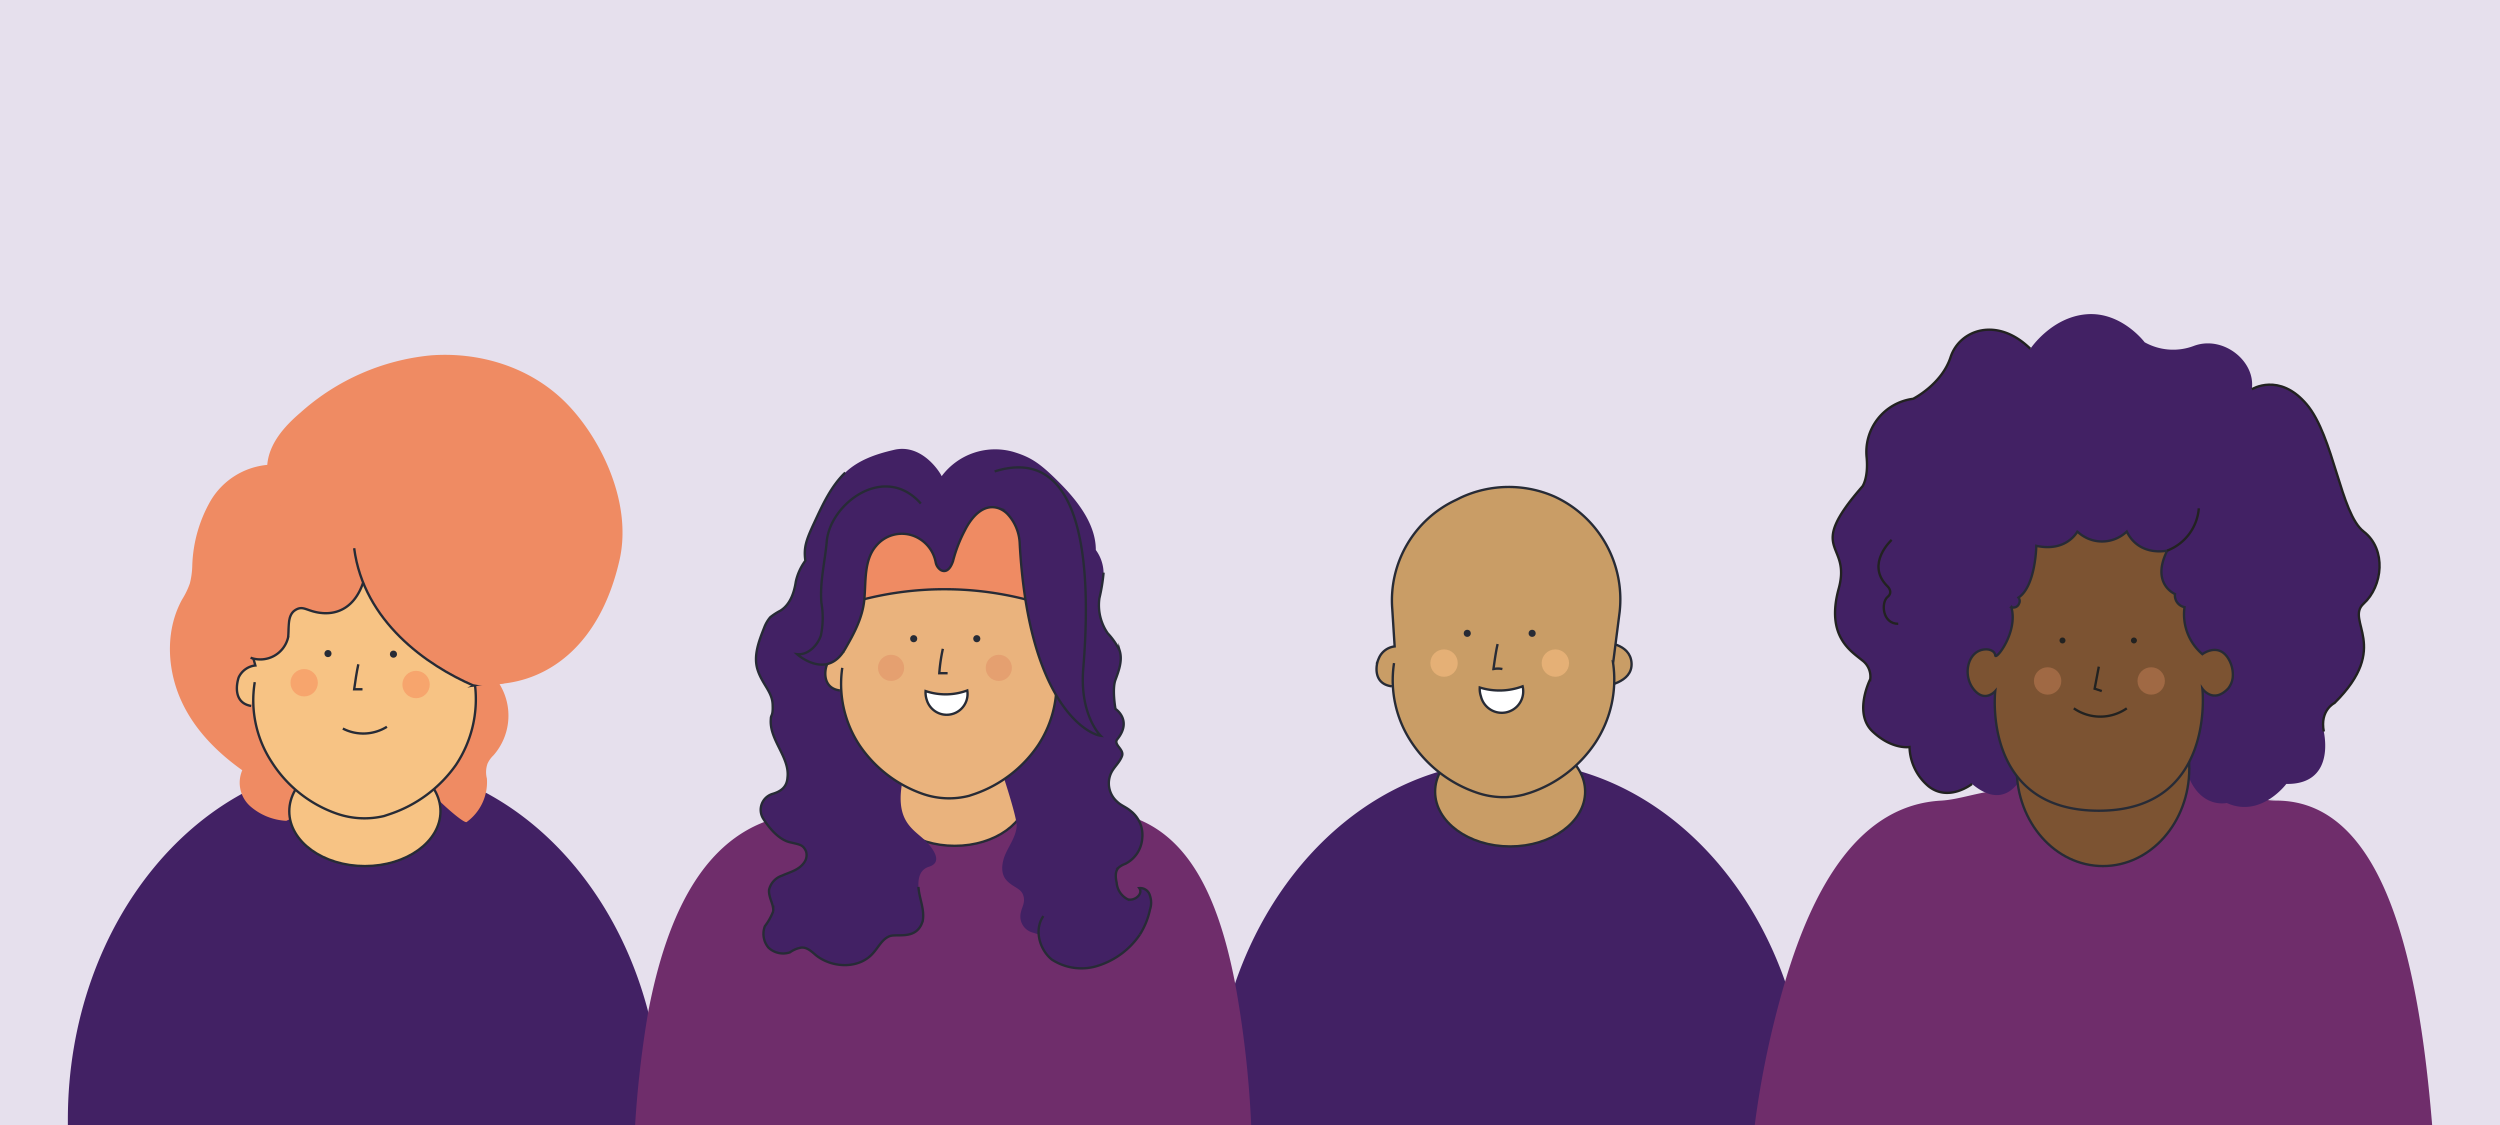 <svg id="Capa_1" data-name="Capa 1" xmlns="http://www.w3.org/2000/svg" viewBox="0 0 420 189"><rect x="0" y="0" width="420" height="189" fill="#808080" stroke="none"/><defs><style>.cls-1{fill:#e6e0ed;}.cls-2,.cls-20{fill:#422164;}.cls-19,.cls-3{fill:#ef8b63;}.cls-4{fill:#f7c384;}.cls-10,.cls-14,.cls-15,.cls-17,.cls-19,.cls-20,.cls-4,.cls-5,.cls-6{stroke:#272b36;}.cls-10,.cls-12,.cls-14,.cls-15,.cls-17,.cls-19,.cls-20,.cls-4,.cls-5,.cls-6{stroke-miterlimit:10;stroke-width:0.4px;}.cls-12,.cls-5{fill:none;}.cls-6{fill:#272b36;}.cls-7{fill:#f7a56d;}.cls-8{fill:#6f2d6b;}.cls-9{fill:#33918b;}.cls-10{fill:#7c5332;}.cls-11{fill:#a06944;}.cls-12{stroke:#222221;}.cls-13{fill:#222221;}.cls-14{fill:#c99d66;}.cls-15{fill:#fff;}.cls-16{fill:#e5b076;}.cls-17{fill:#eab37d;}.cls-18{fill:#e5a070;}</style></defs><rect class="cls-1" width="420" height="189" transform="translate(420 189) rotate(-180)"/><path class="cls-2" d="M303.7,188v1H203.8v-1a70.3,70.3,0,0,1,3.7-22.8c7.5-21.9,25.4-37.3,46.2-37.3s38.6,15.3,46.2,37A72.2,72.2,0,0,1,303.7,188Z"/><path class="cls-2" d="M111.2,188.1v.9H11.4v-.9c0-33.2,22.3-60.1,49.9-60.1,22.4,0,41.3,17.7,47.6,42A71.2,71.2,0,0,1,111.2,188.1Z"/><path class="cls-3" d="M71.2,131.4c-.3.7,6.6,7.1,7.2,6.7a8.3,8.3,0,0,0,3.4-7.3,4.3,4.3,0,0,1,.1-2.5,4.5,4.5,0,0,1,1-1.4,10.1,10.1,0,0,0,1-12c8.1-.6,16.9-6.3,20.2-20.9,2.2-9.9-3.5-21-9.4-26.7s-14.2-8.2-22.3-7.6a38.3,38.3,0,0,0-21.9,9.6c-2.7,2.3-5.3,5.2-5.6,8.8a12.4,12.4,0,0,0-9.5,6,23.3,23.3,0,0,0-3.1,11,13.5,13.5,0,0,1-.4,2.9,13.4,13.4,0,0,1-1.3,2.7c-2.7,4.9-2.6,11-.5,16.2s6.1,9.3,10.6,12.5a5.3,5.3,0,0,0,1.4,6.1,10,10,0,0,0,6,2.4L74,125.6Z"/><ellipse class="cls-4" cx="61.3" cy="136.3" rx="12.7" ry="9.2"/><path class="cls-4" d="M42.2,118.6c-3-.5-2.5-3.6-2.1-4.8a3.5,3.5,0,0,1,2.8-2l-1.5-5.3,2.7-12.4,6.4-6.5,9.3,1.6,11-7.2,6,8.5,5.3,12.8v11.4l-2.3.4a19.9,19.9,0,0,1-3.2,13.4,22.2,22.2,0,0,1-11.2,8.3l-.9.3a14.2,14.2,0,0,1-7.9-.4h0a21.2,21.2,0,0,1-10.9-8.6,18.9,18.9,0,0,1-2.9-13.5"/><path class="cls-5" d="M60.2,111.6c-.3,1.4-.5,2.8-.7,4.2h1.4"/><circle class="cls-6" cx="55.1" cy="109.8" r="0.4"/><circle class="cls-7" cx="51.1" cy="114.7" r="2.3"/><circle class="cls-7" cx="69.9" cy="115" r="2.3"/><circle class="cls-6" cx="66.1" cy="109.9" r="0.4"/><path class="cls-3" d="M61,97.9c-1.4,4.1-4.2,5.3-6.8,5.1s-4.1-2.1-5.5.5a3.1,3.1,0,0,0-.3,2.3c.6,3.4-3.4,6-6.3,4.7l-8-6.4s3.7-14.5,6-16.4,17-5.9,23.8-5.8,2.6-5.3,2.6-5.3,11.2.4,11.9,1.7,18.3,7.8,19,10.6-3.1,11.8-6,19.5a10.2,10.2,0,0,1-14.2,5.7c-7.5-3.8-16.3-11-17.7-22"/><path class="cls-5" d="M79.6,115.2c-7.9-3.4-18.5-10.8-20.1-23.1"/><path class="cls-5" d="M61,97.9c-1.4,4.1-4.2,5.3-6.8,5.1s-3.2-1.4-4.6-.5-1,3-1.2,4.6a4.8,4.8,0,0,1-6.3,3.4"/><path class="cls-5" d="M65,122.1a7.5,7.5,0,0,1-7.4.3"/><path class="cls-8" d="M408.6,189H294.8a154.3,154.3,0,0,1,5.1-24.1c4.8-16.2,12.6-29.7,26.3-30.4,3-.2,6.1-1.4,9.5-1.7,5.9-.6,12.2-1.2,18.6-1.4s12.8.8,18.7,1.4c3.4.3,6.4,1.7,9.4,1.7C401.2,134.5,406.5,163.5,408.6,189Z"/><path class="cls-8" d="M210.2,189H106.7a178.4,178.4,0,0,1,2.2-19c3.1-16.2,9.5-30.7,23.9-33.1,3-.4,6-1.3,9.4-1.6,5.9-.6,12.3-1.2,18.7-1.4s12.8.8,18.7,1.4a63.4,63.4,0,0,1,9.4,1.6c10.4,2.8,15.6,13.3,18.5,28.3A175.9,175.9,0,0,1,210.2,189Z"/><path class="cls-9" d="M382.4,134.5a50.8,50.8,0,0,0-9.4-1.7c-5.9-.6-12.2-1.2-18.7-1.4C363.8,131.1,373.5,131.7,382.4,134.5Z"/><ellipse class="cls-8" cx="353.3" cy="129.1" rx="19.1" ry="21.6"/><path class="cls-2" d="M340.2,129.4s-2.6,7.6-8.9,2.3c0,0-3.9,3.1-7.3.4a8.9,8.9,0,0,1-3.2-6.6s-2.9.5-6.2-2.6-.4-8.8-.4-8.8a3.4,3.4,0,0,0-1.4-3.2c-1.8-1.5-6.1-4-3.9-12s-5.8-6,4-17.2c0,0,1-1.4.7-4.8a9,9,0,0,1,7.8-9.9s4.8-2.4,6.3-7,7.8-6.9,13.4-1.4c0,0,3.5-5.3,9.4-5.8s9.8,4.7,9.8,4.7a9.8,9.8,0,0,0,8.3.6c4.9-1.8,10.4,2.6,9.7,7.3,0,0,4.6-2.9,9.2,2.5s5.7,18.4,9.6,21.4,3.2,9.2,0,12.1,4.7,7.2-4.9,16.7c0,0-2.5,1.2-1.8,4.8s.2,8.9-6.3,8.8c0,0-4.3,5.8-10,3.2,0,0-7.2,1.7-7.7-11.4l-12.6,6.8Z"/><ellipse class="cls-10" cx="353.3" cy="129.1" rx="14.5" ry="16.4"/><path class="cls-10" d="M339.1,100.4c2.9-1.9,3-8.7,3-8.7,5.1,1.1,6.9-2.4,6.9-2.4a6,6,0,0,0,8.3,0c2.1,4.3,6.8,3.2,6.8,3.2-2.8,5.6,1.3,7.3,1.3,7.3A2,2,0,0,0,367,102a8.8,8.8,0,0,0,3,7.9s2.5-1.9,4.2.5a5.2,5.2,0,0,1,.9,3.4,3.6,3.6,0,0,1-.8,1.9c-2.5,2.6-4.3,0-4.3,0s2.3,20.5-17.4,20.5-17.4-20.1-17.4-20.1-1.8,2.1-3.7-.4-.8-6.8,2.4-6.6c0,0,1.2.1,1.3,1s3.9-4,2.7-8.1a1,1,0,0,0,1.3-.6.9.9,0,0,0-.1-1Z"/><circle class="cls-11" cx="344" cy="114.4" r="2.3"/><circle class="cls-11" cx="361.4" cy="114.4" r="2.3"/><path class="cls-12" d="M348.4,119a7.8,7.8,0,0,0,8.9,0"/><polyline class="cls-12" points="352.6 112 351.9 115.7 353.1 116.1"/><path class="cls-13" d="M346.5,108.1a.5.5,0,0,0,0-1,.5.5,0,1,0,0,1Z"/><path class="cls-13" d="M358.5,108.1a.5.5,0,1,0,0-1,.5.5,0,0,0,0,1Z"/><path class="cls-12" d="M317.8,90.7s-4.4,4-.8,7.7c0,0,1.2,1,.1,1.9s-.9,4.5,1.8,4.5"/><path class="cls-12" d="M378.3,65.4s4.6-2.9,9.2,2.5,5.7,18.4,9.6,21.4,3.2,9.2,0,12.1,4.7,7.2-4.9,16.7c0,0-2.5,1.2-1.8,4.8"/><path class="cls-12" d="M331.3,131.7s-3.9,3.1-7.3.4a8.9,8.9,0,0,1-3.2-6.6s-2.9.5-6.2-2.6-.4-8.8-.4-8.8a3.4,3.4,0,0,0-1.4-3.2c-1.8-1.5-6.1-4-3.9-12s-5.8-6,4-17.2c0,0,1-1.4.7-4.8a9,9,0,0,1,7.8-9.9s4.8-2.4,6.3-7,7.8-6.9,13.4-1.4"/><path class="cls-12" d="M364.1,92.5a8.3,8.3,0,0,0,5.3-7.1"/><path class="cls-14" d="M269.4,107.9s4.5.1,4.7,3.5-4.7,3.9-4.7,3.9Z"/><ellipse class="cls-14" cx="253.7" cy="133" rx="12.6" ry="9.2"/><path class="cls-14" d="M233.8,115.3c-3.1-.4-2.7-3.5-2.2-4.6a3.3,3.3,0,0,1,2.7-2.1l-.4-6.3A18.6,18.6,0,0,1,244.6,84l.8-.4a19.1,19.1,0,0,1,15.7-.2h0a19,19,0,0,1,11,19.4l-1.1,8.6a19.3,19.3,0,0,1-3,13.4,21.4,21.4,0,0,1-11,8.4l-1,.3a13.8,13.8,0,0,1-7.8-.3h0a21.4,21.4,0,0,1-11-8.4,18.8,18.8,0,0,1-3-13.4"/><path class="cls-5" d="M251.6,108.2c-.3,1.3-.5,2.8-.7,4.2a3.6,3.6,0,0,1,1.5,0"/><path class="cls-15" d="M255.8,115.3a3.6,3.6,0,0,1-7,1.7,3.9,3.9,0,0,1-.2-1.5A11.1,11.1,0,0,0,255.8,115.3Z"/><circle class="cls-6" cx="246.5" cy="106.4" r="0.4"/><circle class="cls-16" cx="242.6" cy="111.4" r="2.3"/><circle class="cls-16" cx="261.3" cy="111.4" r="2.3"/><circle class="cls-6" cx="257.4" cy="106.4" r="0.4"/><ellipse class="cls-17" cx="160.4" cy="133.2" rx="12.3" ry="8.9"/><path class="cls-2" d="M175.3,153.9c-1.6,2.2-.7,5.6,1.4,7.3a9.1,9.1,0,0,0,7.9,1,12.6,12.6,0,0,0,8.6-9.4,3.6,3.6,0,0,0,0-2.3,1.7,1.7,0,0,0-1.8-1.3c.7,1-.8,2.2-1.9,1.9a3.4,3.4,0,0,1-1.9-2.8c-.2-.9-.3-2,.4-2.6a3.9,3.9,0,0,1,1.1-.6,5.2,5.2,0,0,0,2.8-4.3,5.1,5.1,0,0,0-2-4.6c-.7-.6-1.6-.9-2.2-1.5a4.1,4.1,0,0,1-1-4.9c.5-1,1.4-1.7,1.8-2.8s-1.5-1.9-.8-2.8c2.6-3.2-.3-5.1-.3-5.1s-.6-3.3,0-4.9,1.2-3.3.7-4.9a11.5,11.5,0,0,0-2-2.9,8.3,8.3,0,0,1-1.4-5.9,29.7,29.7,0,0,0,.7-4.3,6.7,6.7,0,0,0-1.3-3.8c0-4.3-3-8.2-6.2-11.4s-4.7-4.2-7.7-5.1a11.2,11.2,0,0,0-12,4.1c-.3-.7-3.4-5.6-8.1-4.4-3,.7-5.9,1.7-8.1,3.8s-3.8,5.4-5.2,8.4-1.8,4.2-1.5,6.4a9.3,9.3,0,0,0-1.6,3.5c-.3,2-1,3.9-2.6,4.9a9.9,9.9,0,0,0-1.7,1.1,5.9,5.9,0,0,0-1,1.7c-.9,2.3-1.9,4.8-1.1,7.2s2.4,3.6,2.5,5.7-.3,1.7-.3,2.5c-.3,3.5,3.2,6.4,2.8,9.8-.1,1.7-1.2,2.4-2.6,2.8a2.8,2.8,0,0,0-1.5,4.1c1.2,1.9,2.8,3.6,4.5,4s2.2.4,2.7,1.5a2.1,2.1,0,0,1-.3,1.9c-.9,1.3-2.4,1.6-3.7,2.2a3.3,3.3,0,0,0-2.2,2.4c-.1,1.3.8,2.4.7,3.6a10.1,10.1,0,0,1-1.4,2.5,3.6,3.6,0,0,0,.6,3.6,3.6,3.6,0,0,0,3.6.8,4.6,4.6,0,0,1,1.9-.8c1-.1,1.8.7,2.5,1.3,2.8,2.2,7.3,2.3,9.6-.4.9-1,1.5-2.3,2.7-2.8s4.2.6,5.4-2l.2-.5c.4-2-.6-3.9-.7-5.8s.5-3,1.8-3.4,1.9-1.5-.2-3.9-6.1-3.3-4-11.8,15.9-1.8,15.9-1.8,3.1,9.1,3,10.7-1.1,3-1.8,4.5-1,3.4.1,4.6,2.4,1.3,2.8,2.5-.2,1.9-.4,2.9a2.8,2.8,0,0,0,2.1,3.4l.9.3"/><path class="cls-17" d="M141.1,116c-3-.4-2.6-3.5-2.1-4.5a3,3,0,0,1,2.6-2l-1.5-5.2,2.5-12.1,6.1-6.3,9.1,1.4,10.5-7.1,6,8.2,5.3,12.3v11.1l-2.3.4a18.7,18.7,0,0,1-2.9,13,21.3,21.3,0,0,1-10.7,8.2l-.9.3a13.5,13.5,0,0,1-7.7-.3h0a21.3,21.3,0,0,1-10.7-8.2,18.7,18.7,0,0,1-2.9-13"/><path class="cls-5" d="M158.4,109a29,29,0,0,0-.6,4.1h1.4"/><path class="cls-15" d="M162.5,116a3.5,3.5,0,0,1-6.8,1.6,3.9,3.9,0,0,1-.2-1.5A10.5,10.5,0,0,0,162.5,116Z"/><circle class="cls-6" cx="153.5" cy="107.3" r="0.4"/><circle class="cls-18" cx="149.7" cy="112.2" r="2.2"/><circle class="cls-18" cx="167.8" cy="112.2" r="2.2"/><circle class="cls-6" cx="164.1" cy="107.3" r="0.4"/><path class="cls-19" d="M177.5,102.3a55.2,55.2,0,0,0-35.9-.6l2.7-9,3.1-2.9,5.1-1.6,6,.8,6.5-4.7,4.1-.4,3.6,5,2.4,10.5Z"/><path class="cls-20" d="M154.7,84.6c-6.1-6.9-15.2,0-15.8,6.3-.3,3.5-1.2,6.9-.9,10.4a14.5,14.5,0,0,1-.1,5.5c-.6,1.7-2.2,3.3-4,3.1,0,0,5,4.5,8.1-.9,1.5-2.6,2.9-5.2,3.2-8.2s-.1-6.7,2-9.1a5.6,5.6,0,0,1,6.2-1.7,5.9,5.9,0,0,1,3.8,4.5,2,2,0,0,0,.9,1.3c.6.3,1.4.2,2-1.5a23.3,23.3,0,0,1,2-5.2c1.1-2.2,3.1-4.6,5.7-3.7a4,4,0,0,1,1.5,1,7.7,7.7,0,0,1,2,4.7c1.4,26.9,11.3,32.2,13.6,32.5,0,0-3.6-3.5-2.9-11.4,1.8-22.2-1.9-37.1-14.9-33"/><path class="cls-5" d="M142,79.4c-2.4,2.3-3.8,5.4-5.2,8.4s-1.8,4.2-1.5,6.4a9.3,9.3,0,0,0-1.6,3.5c-.3,2-1,3.9-2.6,4.9a9.9,9.9,0,0,0-1.7,1.1,5.9,5.9,0,0,0-1,1.7c-.9,2.3-1.9,4.8-1.1,7.2s2.4,3.6,2.5,5.7-.3,1.7-.3,2.5c-.3,3.5,3.2,6.4,2.8,9.8-.1,1.7-1.2,2.4-2.6,2.8a2.8,2.8,0,0,0-1.5,4.1c1.2,1.9,2.8,3.6,4.5,4s2.2.4,2.7,1.5a2.1,2.1,0,0,1-.3,1.9c-.9,1.3-2.4,1.6-3.7,2.2a3.3,3.3,0,0,0-2.2,2.4c-.1,1.3.8,2.4.7,3.6a10.1,10.1,0,0,1-1.4,2.5,3.6,3.6,0,0,0,.6,3.6,3.6,3.6,0,0,0,3.6.8,4.6,4.6,0,0,1,1.9-.8c1-.1,1.8.7,2.5,1.3,2.8,2.2,7.3,2.3,9.6-.4.9-1,1.5-2.3,2.7-2.8s4.2.6,5.4-2l.2-.5c.4-2-.6-3.9-.7-5.8"/><path class="cls-5" d="M191.5,157a12.8,12.8,0,0,0,1.7-4.2,3.6,3.6,0,0,0,0-2.3,1.7,1.7,0,0,0-1.8-1.3c.7,1-.8,2.2-1.9,1.9a3.4,3.4,0,0,1-1.9-2.8c-.2-.9-.3-2,.4-2.6a3.9,3.9,0,0,1,1.1-.6,5.2,5.2,0,0,0,2.8-4.3,5.1,5.1,0,0,0-2-4.6c-.7-.6-1.6-.9-2.2-1.5a4.1,4.1,0,0,1-1-4.9c.5-1,1.4-1.7,1.8-2.8s-1.5-1.9-.8-2.8c2.6-3.2-.3-5.1-.3-5.1s-.6-3.3,0-4.9,1.2-3.3.7-4.9a11.5,11.5,0,0,0-2-2.9,8.3,8.3,0,0,1-1.4-5.9,29.7,29.7,0,0,0,.7-4.3"/><path class="cls-5" d="M175.3,153.9c-1.6,2.2-.7,5.6,1.4,7.3a9.1,9.1,0,0,0,7.9,1,13.3,13.3,0,0,0,6.9-5.2"/></svg>
